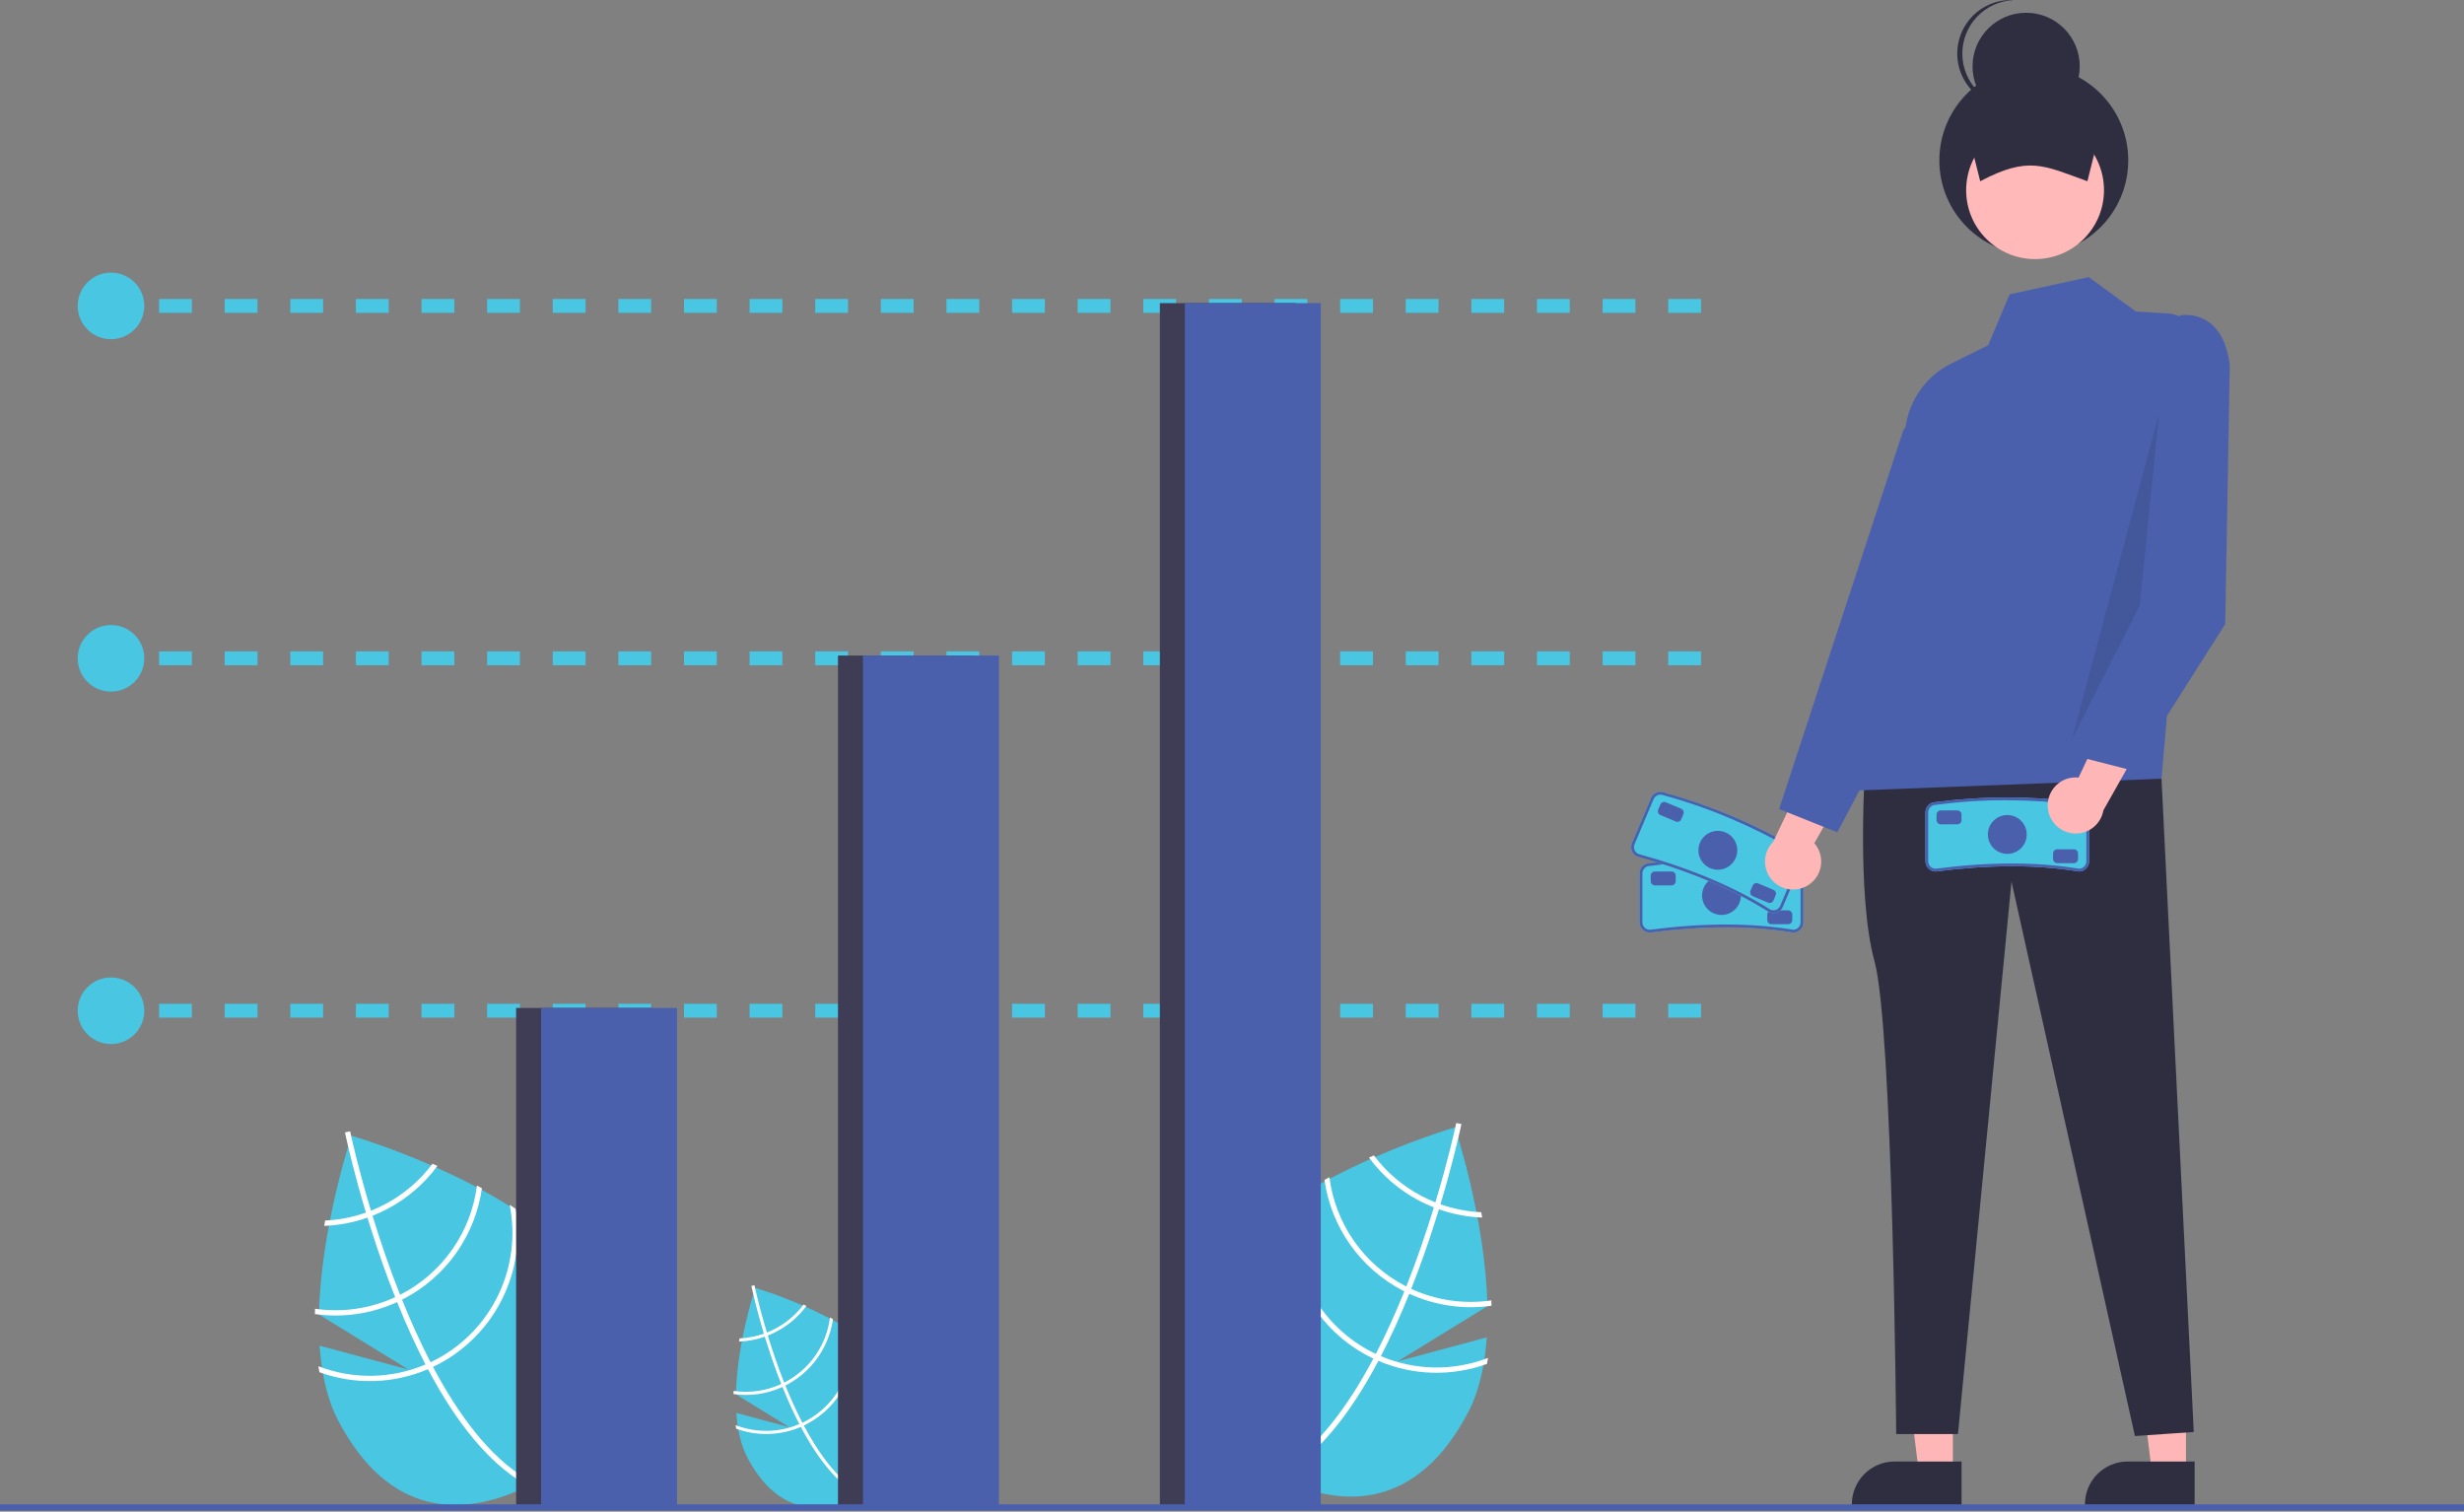 <svg width="520" height="319" viewBox="0 0 520 319" fill="none" xmlns="http://www.w3.org/2000/svg">
<rect x="0" y="0" width="520" height="319" fill="#808080" stroke="none"/>
<g clip-path="url(#clip0_216_958)">
<path d="M313.766 282.225L295.009 287.257L313.902 275.639C313.496 257.118 307.031 237.913 307.031 237.913C307.031 237.913 266.655 249.61 256.058 269.865C245.462 290.12 253.803 303.492 268.657 311.263C283.51 319.034 299.252 318.261 309.848 298.006C312.207 293.498 313.374 288.019 313.766 282.225Z" fill="#48C6E2"/>
<path d="M291.424 286.184L290.901 287.183C284.771 298.757 278.076 306.788 270.9 311.155C270.797 311.22 270.691 311.278 270.587 311.344L270.294 310.857L270.019 310.385C277.881 305.729 284.48 296.786 289.83 286.692C290.006 286.368 290.184 286.039 290.352 285.706C292.579 281.413 294.585 276.941 296.368 272.51C296.509 272.168 296.648 271.819 296.786 271.47C299.11 265.609 301.046 259.861 302.599 254.8C302.71 254.443 302.817 254.083 302.921 253.728C305.513 245.15 306.951 238.707 307.26 237.276C307.3 237.102 307.32 237.005 307.325 236.982L307.864 237.095L307.872 237.092L308.416 237.207C308.411 237.229 308.347 237.555 308.212 238.151C307.717 240.385 306.311 246.417 303.994 254.132C303.887 254.479 303.781 254.839 303.67 255.196C302.414 259.305 300.913 263.846 299.161 268.519C298.723 269.694 298.277 270.846 297.825 271.976C297.691 272.327 297.553 272.677 297.412 273.018C295.485 277.808 293.489 282.197 291.424 286.184Z" fill="white"/>
<path d="M303.994 254.132C303.639 254.003 303.28 253.872 302.921 253.728C301.945 253.339 300.989 252.9 300.058 252.413C296.087 250.342 292.632 247.407 289.946 243.824C289.602 243.977 289.257 244.131 288.905 244.286C291.709 248.095 295.347 251.213 299.541 253.401C300.535 253.921 301.556 254.388 302.599 254.8C302.953 254.941 303.313 255.073 303.67 255.196C306.608 256.234 309.687 256.82 312.802 256.933C312.732 256.55 312.664 256.175 312.598 255.807C309.663 255.675 306.764 255.111 303.994 254.132V254.132Z" fill="white"/>
<path d="M297.825 271.976C297.474 271.817 297.127 271.648 296.786 271.47C296.68 271.421 296.571 271.364 296.467 271.309C292.168 269.06 288.476 265.805 285.707 261.82C282.937 257.836 281.172 253.241 280.563 248.427C280.212 248.615 279.862 248.804 279.514 248.999C280.206 253.909 282.058 258.584 284.916 262.635C287.774 266.687 291.557 269.999 295.95 272.298C296.089 272.37 296.227 272.443 296.368 272.51C296.717 272.686 297.063 272.855 297.412 273.018C302.83 275.509 308.852 276.386 314.756 275.545C314.75 275.171 314.744 274.796 314.734 274.419C308.98 275.267 303.103 274.418 297.825 271.976V271.976Z" fill="white"/>
<path d="M291.424 286.184C291.062 286.033 290.706 285.872 290.352 285.706C289.974 285.526 289.598 285.342 289.227 285.148C283.453 282.119 278.816 277.301 276.01 271.416C273.203 265.531 272.378 258.895 273.659 252.502C273.227 252.786 272.798 253.065 272.376 253.354C271.307 259.842 272.31 266.501 275.243 272.386C278.175 278.271 282.887 283.083 288.71 286.137C289.081 286.331 289.454 286.52 289.83 286.691C290.186 286.865 290.542 287.026 290.901 287.183C298.176 290.292 306.36 290.521 313.797 287.823C313.884 287.403 313.954 286.98 314.027 286.552C306.731 289.373 298.624 289.241 291.424 286.184V286.184Z" fill="white"/>
<path d="M67.45 283.982L86.207 289.014L67.314 277.396C67.72 258.875 74.185 239.67 74.185 239.67C74.185 239.67 114.561 251.367 125.158 271.622C135.754 291.877 127.413 305.249 112.559 313.02C97.706 320.791 81.964 320.018 71.368 299.763C69.009 295.255 67.842 289.775 67.45 283.982Z" fill="#48C6E2"/>
<path d="M89.792 287.941L90.315 288.939C96.445 300.514 103.14 308.545 110.316 312.911C110.419 312.977 110.525 313.035 110.629 313.1L110.922 312.613L111.197 312.142C103.335 307.486 96.736 298.542 91.386 288.448C91.21 288.125 91.032 287.796 90.864 287.462C88.637 283.169 86.631 278.698 84.848 274.267C84.707 273.925 84.568 273.576 84.43 273.226C82.106 267.366 80.169 261.618 78.617 256.557C78.506 256.199 78.399 255.84 78.295 255.485C75.703 246.907 74.264 240.464 73.956 239.032C73.916 238.858 73.896 238.761 73.891 238.739L73.352 238.851L73.344 238.849L72.8 238.964C72.805 238.986 72.869 239.312 73.004 239.908C73.499 242.142 74.905 248.174 77.222 255.889C77.329 256.236 77.435 256.596 77.546 256.953C78.802 261.062 80.303 265.603 82.055 270.276C82.493 271.451 82.939 272.603 83.391 273.732C83.525 274.084 83.663 274.433 83.804 274.775C85.731 279.565 87.727 283.954 89.792 287.941Z" fill="white"/>
<path d="M68.618 257.564C68.552 257.932 68.484 258.307 68.414 258.69C71.529 258.577 74.608 257.991 77.546 256.953C77.903 256.829 78.263 256.698 78.617 256.557C79.66 256.145 80.681 255.678 81.675 255.158C85.869 252.97 89.507 249.852 92.311 246.043C91.959 245.888 91.615 245.734 91.27 245.581C88.584 249.164 85.129 252.099 81.158 254.17C80.227 254.657 79.271 255.096 78.295 255.485C77.936 255.629 77.577 255.76 77.222 255.889C74.452 256.868 71.553 257.432 68.618 257.564V257.564Z" fill="white"/>
<path d="M66.482 276.176C66.472 276.553 66.466 276.927 66.46 277.302C72.365 278.143 78.386 277.265 83.805 274.775C84.153 274.611 84.499 274.443 84.848 274.267C84.989 274.199 85.127 274.127 85.266 274.054C89.659 271.756 93.442 268.443 96.3 264.392C99.158 260.34 101.01 255.666 101.702 250.756C101.354 250.56 101.004 250.372 100.653 250.184C100.044 254.998 98.279 259.593 95.509 263.577C92.74 267.561 89.048 270.817 84.749 273.066C84.645 273.12 84.536 273.177 84.43 273.226C84.089 273.405 83.743 273.573 83.391 273.732C78.113 276.175 72.236 277.024 66.482 276.176V276.176Z" fill="white"/>
<path d="M67.189 288.309C67.262 288.737 67.332 289.159 67.419 289.58C74.856 292.278 83.04 292.049 90.315 288.94C90.674 288.783 91.03 288.622 91.386 288.448C91.762 288.277 92.135 288.088 92.506 287.894C98.329 284.84 103.041 280.028 105.973 274.143C108.905 268.258 109.909 261.599 108.84 255.111C108.418 254.822 107.989 254.543 107.557 254.259C108.838 260.652 108.013 267.288 105.206 273.173C102.4 279.058 97.763 283.876 91.989 286.905C91.618 287.099 91.242 287.283 90.864 287.462C90.51 287.629 90.154 287.79 89.792 287.941C82.592 290.998 74.485 291.13 67.189 288.309V288.309Z" fill="white"/>
<path d="M155.389 298.165L166.555 301.16L155.308 294.244C155.55 283.218 159.399 271.785 159.399 271.785C159.399 271.785 183.435 278.748 189.744 290.807C196.052 302.865 191.087 310.826 182.244 315.452C173.401 320.078 164.03 319.618 157.721 307.56C156.317 304.876 155.622 301.614 155.389 298.165Z" fill="#48C6E2"/>
<path d="M168.69 300.522L169.001 301.116C172.651 308.007 176.636 312.788 180.908 315.387C180.97 315.426 181.033 315.461 181.094 315.5L181.269 315.21L181.433 314.929C176.752 312.157 172.824 306.833 169.639 300.824C169.534 300.631 169.428 300.436 169.328 300.237C168.002 297.681 166.808 295.019 165.746 292.381C165.662 292.178 165.58 291.97 165.497 291.762C164.114 288.273 162.961 284.851 162.037 281.838C161.971 281.625 161.907 281.411 161.845 281.2C160.302 276.093 159.446 272.257 159.262 271.405C159.238 271.302 159.227 271.244 159.223 271.231L158.902 271.298L158.898 271.296L158.574 271.364C158.577 271.378 158.615 271.572 158.695 271.927C158.99 273.257 159.827 276.848 161.207 281.44C161.27 281.647 161.333 281.861 161.399 282.074C162.147 284.52 163.04 287.223 164.084 290.006C164.345 290.705 164.61 291.391 164.879 292.063C164.959 292.272 165.041 292.48 165.125 292.684C166.272 295.535 167.46 298.148 168.69 300.522Z" fill="white"/>
<path d="M156.084 282.438C156.045 282.657 156.005 282.88 155.963 283.108C157.817 283.041 159.65 282.692 161.4 282.074C161.612 282 161.826 281.922 162.037 281.838C162.658 281.593 163.266 281.315 163.858 281.005C166.354 279.703 168.52 277.847 170.19 275.579C169.98 275.486 169.775 275.395 169.57 275.304C167.971 277.437 165.914 279.184 163.55 280.417C162.995 280.707 162.427 280.968 161.846 281.2C161.632 281.285 161.418 281.364 161.207 281.44C159.558 282.023 157.832 282.359 156.084 282.438V282.438Z" fill="white"/>
<path d="M154.813 293.518C154.806 293.742 154.803 293.965 154.8 294.188C158.315 294.689 161.899 294.166 165.125 292.684C165.333 292.586 165.539 292.486 165.746 292.381C165.83 292.341 165.913 292.298 165.995 292.255C168.611 290.886 170.862 288.914 172.564 286.502C174.266 284.09 175.368 281.307 175.78 278.385C175.573 278.268 175.364 278.156 175.156 278.044C174.793 280.91 173.742 283.645 172.093 286.017C170.445 288.389 168.247 290.327 165.687 291.666C165.625 291.699 165.561 291.732 165.497 291.762C165.294 291.868 165.088 291.968 164.879 292.063C161.737 293.517 158.238 294.023 154.813 293.518V293.518Z" fill="white"/>
<path d="M155.233 300.741C155.277 300.996 155.318 301.247 155.371 301.497C159.798 303.104 164.67 302.967 169.001 301.116C169.214 301.023 169.426 300.927 169.638 300.824C169.862 300.722 170.085 300.609 170.305 300.494C173.772 298.676 176.577 295.811 178.323 292.308C180.068 288.804 180.666 284.84 180.029 280.977C179.778 280.805 179.523 280.639 179.266 280.47C180.028 284.276 179.537 288.227 177.866 291.73C176.195 295.234 173.435 298.102 169.997 299.905C169.777 300.021 169.553 300.13 169.328 300.237C169.117 300.336 168.905 300.432 168.69 300.522C164.403 302.342 159.577 302.42 155.233 300.741V300.741Z" fill="white"/>
<path d="M378.426 196.79L378.379 196.786C369.497 195.32 359.631 195.32 348.216 196.788H348.212C347.927 196.791 347.644 196.738 347.38 196.632C347.116 196.525 346.875 196.368 346.672 196.168C346.469 195.968 346.308 195.73 346.197 195.468C346.087 195.205 346.029 194.924 346.028 194.639V184.301C346.028 183.731 346.255 183.184 346.659 182.781C347.062 182.378 347.609 182.151 348.179 182.15C358.231 180.84 368.411 180.84 378.462 182.153H378.466C379.03 182.161 379.568 182.391 379.963 182.794C380.358 183.196 380.579 183.738 380.577 184.301V194.639C380.577 195.209 380.35 195.756 379.947 196.159C379.543 196.563 378.997 196.789 378.426 196.79V196.79Z" fill="#48C6E2"/>
<path d="M378.426 196.79L378.379 196.786C369.497 195.32 359.631 195.32 348.216 196.788H348.212C347.927 196.791 347.644 196.738 347.38 196.632C347.116 196.525 346.875 196.368 346.672 196.168C346.469 195.968 346.308 195.73 346.197 195.468C346.087 195.205 346.029 194.924 346.028 194.639V184.301C346.028 183.731 346.255 183.184 346.659 182.781C347.062 182.378 347.609 182.151 348.179 182.15C358.231 180.84 368.411 180.84 378.462 182.153H378.466C379.03 182.161 379.568 182.391 379.963 182.794C380.358 183.196 380.579 183.738 380.577 184.301V194.639C380.577 195.209 380.35 195.756 379.947 196.159C379.543 196.563 378.997 196.789 378.426 196.79V196.79ZM362.919 181.755C358.002 181.746 353.091 182.073 348.219 182.733C348.01 182.73 347.803 182.768 347.609 182.845C347.415 182.922 347.239 183.037 347.089 183.183C346.94 183.329 346.821 183.503 346.74 183.695C346.658 183.887 346.615 184.093 346.613 184.301V194.639C346.614 195.054 346.779 195.452 347.072 195.745C347.366 196.039 347.764 196.204 348.179 196.204C359.603 194.733 369.517 194.733 378.449 196.204C378.86 196.198 379.252 196.03 379.541 195.737C379.829 195.444 379.991 195.05 379.992 194.639V184.301C379.991 183.886 379.826 183.488 379.533 183.195C379.239 182.902 378.841 182.736 378.426 182.736C373.282 182.091 368.103 181.763 362.919 181.755V181.755Z" fill="#4A60AC"/>
<path d="M363.303 193.076C365.567 193.076 367.402 191.241 367.402 188.977C367.402 186.713 365.567 184.878 363.303 184.878C361.039 184.878 359.204 186.713 359.204 188.977C359.204 191.241 361.039 193.076 363.303 193.076Z" fill="#4A60AC"/>
<path d="M352.762 186.835H349.249C349.016 186.835 348.793 186.742 348.628 186.578C348.463 186.413 348.371 186.19 348.371 185.957V184.786C348.371 184.553 348.463 184.329 348.628 184.165C348.793 184 349.016 183.907 349.249 183.907H352.762C352.995 183.907 353.219 184 353.383 184.165C353.548 184.329 353.641 184.553 353.641 184.786V185.957C353.641 186.19 353.548 186.413 353.383 186.578C353.219 186.742 352.995 186.835 352.762 186.835V186.835Z" fill="#4A60AC"/>
<path d="M377.357 195.033H373.843C373.61 195.033 373.387 194.94 373.222 194.776C373.058 194.611 372.965 194.388 372.965 194.155V192.984C372.965 192.751 373.058 192.527 373.222 192.363C373.387 192.198 373.61 192.105 373.843 192.105H377.357C377.59 192.105 377.813 192.198 377.978 192.363C378.142 192.527 378.235 192.751 378.235 192.984V194.155C378.235 194.388 378.142 194.611 377.978 194.776C377.813 194.94 377.59 195.033 377.357 195.033V195.033Z" fill="#4A60AC"/>
<path d="M373.428 192.514L373.385 192.492C365.773 187.687 356.683 183.851 345.596 180.764L345.592 180.762C345.328 180.655 345.089 180.496 344.887 180.295C344.685 180.094 344.524 179.856 344.415 179.593C344.306 179.33 344.249 179.048 344.25 178.763C344.25 178.478 344.306 178.196 344.416 177.933L348.436 168.409C348.658 167.884 349.08 167.469 349.608 167.254C350.137 167.039 350.729 167.043 351.254 167.264C361.025 169.966 370.403 173.925 379.153 179.043L379.157 179.045C379.673 179.272 380.079 179.693 380.286 180.217C380.494 180.742 380.487 181.327 380.266 181.845L376.246 191.369C376.023 191.894 375.602 192.31 375.073 192.525C374.545 192.739 373.953 192.736 373.428 192.514V192.514Z" fill="#48C6E2"/>
<path d="M373.428 192.514L373.385 192.492C365.773 187.687 356.683 183.851 345.596 180.764L345.592 180.762C345.328 180.655 345.089 180.496 344.887 180.295C344.685 180.094 344.524 179.856 344.415 179.593C344.306 179.33 344.249 179.048 344.25 178.763C344.25 178.478 344.306 178.196 344.416 177.933L348.436 168.409C348.658 167.884 349.08 167.469 349.608 167.254C350.137 167.039 350.729 167.043 351.254 167.264C361.025 169.966 370.403 173.925 379.153 179.043L379.157 179.045C379.673 179.272 380.079 179.693 380.286 180.217C380.494 180.742 380.487 181.327 380.266 181.845L376.246 191.369C376.023 191.894 375.602 192.31 375.073 192.525C374.545 192.739 373.953 192.736 373.428 192.514V192.514ZM364.987 172.632C360.461 170.712 355.81 169.103 351.064 167.817C350.873 167.732 350.668 167.687 350.459 167.683C350.251 167.678 350.043 167.715 349.849 167.792C349.655 167.868 349.478 167.982 349.328 168.127C349.178 168.272 349.058 168.446 348.975 168.637L344.955 178.161C344.794 178.544 344.792 178.974 344.948 179.359C345.104 179.743 345.407 180.05 345.789 180.212C356.886 183.299 366.02 187.154 373.677 191.984C374.058 192.137 374.484 192.135 374.864 191.978C375.243 191.82 375.546 191.52 375.706 191.141L379.726 181.618C379.887 181.235 379.89 180.804 379.734 180.42C379.578 180.035 379.275 179.728 378.893 179.567C374.405 176.972 369.761 174.656 364.987 172.632V172.632Z" fill="#4A60AC"/>
<path d="M362.533 183.534C364.797 183.534 366.632 181.699 366.632 179.435C366.632 177.171 364.797 175.336 362.533 175.336C360.269 175.336 358.434 177.171 358.434 179.435C358.434 181.699 360.269 183.534 362.533 183.534Z" fill="#4A60AC"/>
<path d="M353.655 173.363L350.418 171.996C350.203 171.905 350.034 171.733 349.946 171.518C349.858 171.302 349.86 171.06 349.95 170.845L350.406 169.766C350.496 169.552 350.669 169.382 350.884 169.295C351.1 169.207 351.342 169.208 351.556 169.299L354.793 170.665C355.008 170.756 355.178 170.928 355.265 171.144C355.353 171.36 355.351 171.601 355.261 171.816L354.806 172.895C354.715 173.109 354.543 173.279 354.327 173.367C354.111 173.454 353.869 173.453 353.655 173.363V173.363Z" fill="#4A60AC"/>
<path d="M373.125 190.48L369.888 189.114C369.674 189.023 369.504 188.851 369.416 188.635C369.329 188.419 369.33 188.178 369.42 187.963L369.876 186.884C369.967 186.669 370.139 186.5 370.355 186.412C370.57 186.324 370.812 186.326 371.027 186.416L374.264 187.783C374.478 187.873 374.648 188.046 374.735 188.261C374.823 188.477 374.822 188.719 374.731 188.933L374.276 190.012C374.185 190.227 374.013 190.397 373.797 190.484C373.581 190.572 373.34 190.57 373.125 190.48Z" fill="#4A60AC"/>
<path d="M381.494 186.855C382.232 186.411 382.863 185.811 383.343 185.097C383.824 184.382 384.142 183.571 384.275 182.721C384.408 181.87 384.353 181.001 384.114 180.174C383.875 179.347 383.458 178.583 382.891 177.934L393.261 159.759L382.409 160.46L374.226 177.612C373.2 178.636 372.585 180.001 372.498 181.448C372.412 182.894 372.858 184.323 373.754 185.462C374.65 186.601 375.933 187.372 377.359 187.629C378.786 187.886 380.257 187.61 381.494 186.855V186.855Z" fill="#FFB6B6"/>
<path d="M461.322 310.761H454.143L450.728 283.07L461.323 283.07L461.322 310.761Z" fill="#FFB6B6"/>
<path d="M463.153 317.72L440.004 317.719V317.426C440.004 315.037 440.953 312.745 442.643 311.056C444.333 309.366 446.624 308.417 449.014 308.417H449.015L463.153 308.417L463.153 317.72Z" fill="#2F2E41"/>
<path d="M412.133 310.761H404.954L401.539 283.07L412.134 283.07L412.133 310.761Z" fill="#FFB6B6"/>
<path d="M413.964 317.72L390.815 317.719V317.426C390.815 315.037 391.764 312.745 393.454 311.056C395.144 309.366 397.435 308.417 399.825 308.417H399.826L413.964 308.417L413.964 317.72Z" fill="#2F2E41"/>
<path d="M393.672 160.54C393.672 160.54 391.698 188.66 395.587 202.823C399.476 216.985 400.17 302.63 400.17 302.63H413.206L424.505 186.049L450.553 303.041L462.97 302.188L456.161 164.328L393.672 160.54Z" fill="#2F2E41"/>
<path d="M450.774 65.747L440.808 58.474L424.108 62.111L419.588 72.852L411.799 76.713C409.238 77.983 407.023 79.856 405.346 82.171C403.668 84.485 402.578 87.173 402.168 90.002L391.04 166.845L456.161 164.328L464.044 73.83C464.127 72.885 464.018 71.932 463.726 71.029C463.434 70.127 462.964 69.291 462.343 68.574C461.722 67.856 460.964 67.27 460.113 66.85C459.262 66.431 458.335 66.186 457.388 66.131L450.774 65.747Z" fill="#4A60AC"/>
<path d="M407.678 82.716L401.664 90.824L375.467 170.724L387.747 175.641L407.409 138.409L407.678 82.716Z" fill="#4A60AC"/>
<path d="M429.211 53.776C440.219 53.776 449.143 44.852 449.143 33.844C449.143 22.836 440.219 13.912 429.211 13.912C418.203 13.912 409.279 22.836 409.279 33.844C409.279 44.852 418.203 53.776 429.211 53.776Z" fill="#2F2E41"/>
<path d="M429.48 54.677C437.513 54.677 444.025 48.166 444.025 40.133C444.025 32.1 437.513 25.588 429.48 25.588C421.447 25.588 414.936 32.1 414.936 40.133C414.936 48.166 421.447 54.677 429.48 54.677Z" fill="#FFB9B9"/>
<path d="M440.524 38.247C431.263 34.907 428.129 32.855 417.899 38.247L414.128 23.164H444.295L440.524 38.247Z" fill="#2F2E41"/>
<path d="M427.595 25.319C433.843 25.319 438.908 20.254 438.908 14.006C438.908 7.758 433.843 2.693 427.595 2.693C421.348 2.693 416.283 7.758 416.283 14.006C416.283 20.254 421.348 25.319 427.595 25.319Z" fill="#2F2E41"/>
<path d="M414.128 11.313C414.129 8.407 415.249 5.614 417.255 3.513C419.261 1.411 422 0.163 424.902 0.027C424.722 0.019 424.545 0 424.363 0C421.363 0 418.485 1.192 416.364 3.313C414.242 5.435 413.05 8.312 413.05 11.313C413.05 14.313 414.242 17.19 416.364 19.312C418.485 21.433 421.363 22.625 424.363 22.625C424.545 22.625 424.722 22.607 424.902 22.598C422 22.462 419.261 21.214 417.255 19.112C415.249 17.011 414.129 14.218 414.128 11.313V11.313Z" fill="#2F2E41"/>
<path opacity="0.1" d="M455.636 87.317L451.578 127.772L437.247 156.018L455.636 87.317Z" fill="black"/>
<path d="M26.644 211.828H23.131V214.756H26.644V211.828Z" fill="#F0F0F0"/>
<path d="M358.981 214.756H352.058V211.828H358.981V214.756ZM345.134 214.756H338.21V211.828H345.134V214.756ZM331.286 214.756H324.363V211.828H331.286V214.756ZM317.439 214.756H310.515V211.828H317.439V214.756ZM303.592 214.756H296.668V211.828H303.592V214.756ZM289.744 214.756H282.821V211.828H289.744L289.744 214.756ZM275.897 214.756H268.974V211.828H275.897V214.756ZM262.05 214.756H255.126V211.828H262.05V214.756ZM248.202 214.756H241.279V211.828H248.202V214.756ZM234.355 214.756H227.431V211.828H234.355L234.355 214.756ZM220.508 214.756H213.584V211.828H220.508L220.508 214.756ZM206.66 214.756H199.736V211.828H206.66L206.66 214.756ZM192.813 214.756H185.889V211.828H192.813L192.813 214.756ZM178.965 214.756H172.042V211.828H178.965L178.965 214.756ZM165.118 214.756H158.194V211.828H165.118L165.118 214.756ZM151.27 214.756H144.347V211.828H151.271L151.27 214.756ZM137.423 214.756H130.499V211.828H137.423L137.423 214.756ZM123.576 214.756H116.652V211.828H123.576L123.576 214.756ZM109.728 214.756H102.805V211.828H109.728L109.728 214.756ZM95.881 214.756H88.957V211.828H95.881L95.881 214.756ZM82.034 214.756H75.11V211.828H82.034L82.034 214.756ZM68.186 214.756H61.263V211.828H68.186L68.186 214.756ZM54.339 214.756H47.415V211.828H54.339L54.339 214.756ZM40.492 214.756H33.568V211.828H40.492L40.492 214.756Z" fill="#48C6E2"/>
<path d="M26.644 137.458H23.131V140.386H26.644V137.458Z" fill="#F0F0F0"/>
<path d="M358.981 140.386H352.058V137.458H358.981V140.386ZM345.134 140.386H338.21V137.458H345.134V140.386ZM331.286 140.386H324.363V137.458H331.286V140.386ZM317.439 140.386H310.515V137.458H317.439V140.386ZM303.592 140.386H296.668V137.458H303.592V140.386ZM289.744 140.386H282.821V137.458H289.744L289.744 140.386ZM275.897 140.386H268.974V137.458H275.897V140.386ZM262.05 140.386H255.126V137.458H262.05V140.386ZM248.202 140.386H241.279V137.458H248.202V140.386ZM234.355 140.386H227.431V137.458H234.355L234.355 140.386ZM220.508 140.386H213.584V137.458H220.508L220.508 140.386ZM206.66 140.386H199.736V137.458H206.66L206.66 140.386ZM192.813 140.386H185.889V137.458H192.813L192.813 140.386ZM178.965 140.386H172.042V137.458H178.965L178.965 140.386ZM165.118 140.386H158.194V137.458H165.118L165.118 140.386ZM151.27 140.386H144.347V137.458H151.271L151.27 140.386ZM137.423 140.386H130.499V137.458H137.423L137.423 140.386ZM123.576 140.386H116.652V137.458H123.576L123.576 140.386ZM109.728 140.386H102.805V137.458H109.728L109.728 140.386ZM95.881 140.386H88.957V137.458H95.881L95.881 140.386ZM82.034 140.386H75.11V137.458H82.034L82.034 140.386ZM68.186 140.386H61.263V137.458H68.186L68.186 140.386ZM54.339 140.386H47.415V137.458H54.339L54.339 140.386ZM40.492 140.386H33.568V137.458H40.492L40.492 140.386Z" fill="#48C6E2"/>
<path d="M26.644 63.089H23.131V66.017H26.644V63.089Z" fill="#F0F0F0"/>
<path d="M358.981 66.017H352.058V63.089H358.981V66.017ZM345.134 66.017H338.21V63.089H345.134V66.017ZM331.286 66.017H324.363V63.089H331.286V66.017ZM317.439 66.017H310.515V63.089H317.439V66.017ZM303.592 66.017H296.668V63.089H303.592V66.017ZM289.744 66.017H282.821V63.089H289.744L289.744 66.017ZM275.897 66.017H268.974V63.089H275.897V66.017ZM262.05 66.017H255.126V63.089H262.05V66.017ZM248.202 66.017H241.279V63.089H248.202V66.017ZM234.355 66.017H227.431V63.089H234.355L234.355 66.017ZM220.508 66.017H213.584V63.089H220.508L220.508 66.017ZM206.66 66.017H199.736V63.089H206.66L206.66 66.017ZM192.813 66.017H185.889V63.089H192.813L192.813 66.017ZM178.965 66.017H172.042V63.089H178.965L178.965 66.017ZM165.118 66.017H158.194V63.089H165.118L165.118 66.017ZM151.27 66.017H144.347V63.089H151.271L151.27 66.017ZM137.423 66.017H130.499V63.089H137.423L137.423 66.017ZM123.576 66.017H116.652V63.089H123.576L123.576 66.017ZM109.728 66.017H102.805V63.089H109.728L109.728 66.017ZM95.881 66.017H88.957V63.089H95.881L95.881 66.017ZM82.034 66.017H75.11V63.089H82.034L82.034 66.017ZM68.186 66.017H61.263V63.089H68.186L68.186 66.017ZM54.339 66.017H47.415V63.089H54.339L54.339 66.017ZM40.492 66.017H33.568V63.089H40.492L40.492 66.017Z" fill="#48C6E2"/>
<path d="M137.613 212.706H108.919V318.112H137.613V212.706Z" fill="#3F3D56"/>
<path d="M142.883 212.706H114.189V318.112H142.883V212.706Z" fill="#4A60AC"/>
<path d="M205.54 138.337H176.847V318.112H205.54V138.337Z" fill="#3F3D56"/>
<path d="M210.811 138.337H182.117V318.112H210.811V138.337Z" fill="#4A60AC"/>
<path d="M273.469 63.968H244.775V318.112H273.469V63.968Z" fill="#3F3D56"/>
<path d="M278.739 63.968H250.045V318.112H278.739V63.968Z" fill="#4A60AC"/>
<path d="M23.424 71.58C27.304 71.58 30.451 68.434 30.451 64.553C30.451 60.672 27.304 57.526 23.424 57.526C19.543 57.526 16.396 60.672 16.396 64.553C16.396 68.434 19.543 71.58 23.424 71.58Z" fill="#48C6E2"/>
<path d="M23.424 145.95C27.304 145.95 30.451 142.803 30.451 138.923C30.451 135.042 27.304 131.896 23.424 131.896C19.543 131.896 16.396 135.042 16.396 138.923C16.396 142.803 19.543 145.95 23.424 145.95Z" fill="#48C6E2"/>
<path d="M23.424 220.319C27.304 220.319 30.451 217.173 30.451 213.292C30.451 209.411 27.304 206.265 23.424 206.265C19.543 206.265 16.396 209.411 16.396 213.292C16.396 217.173 19.543 220.319 23.424 220.319Z" fill="#48C6E2"/>
<path d="M520 317.456H0V318.768H520V317.456Z" fill="#4A60AC"/>
<path d="M438.742 183.907L438.694 183.903C429.813 182.437 419.946 182.437 408.532 183.905H408.527C408.242 183.908 407.96 183.855 407.695 183.749C407.431 183.643 407.191 183.485 406.988 183.285C406.785 183.085 406.623 182.848 406.513 182.585C406.402 182.323 406.344 182.041 406.343 181.756V171.419C406.344 170.848 406.571 170.302 406.974 169.898C407.377 169.495 407.924 169.268 408.494 169.268C418.546 167.957 428.726 167.958 438.778 169.27H438.782C439.346 169.278 439.883 169.508 440.279 169.911C440.674 170.313 440.894 170.855 440.893 171.419V181.756C440.892 182.326 440.665 182.873 440.262 183.276C439.859 183.68 439.312 183.907 438.742 183.907Z" fill="#48C6E2"/>
<path d="M438.742 183.907L438.694 183.903C429.813 182.437 419.946 182.437 408.532 183.905H408.527C408.242 183.908 407.96 183.855 407.695 183.749C407.431 183.643 407.191 183.485 406.988 183.285C406.785 183.085 406.623 182.848 406.513 182.585C406.402 182.323 406.344 182.041 406.343 181.756V171.419C406.344 170.848 406.571 170.302 406.974 169.898C407.377 169.495 407.924 169.268 408.494 169.268C418.546 167.957 428.726 167.958 438.778 169.27H438.782C439.346 169.278 439.883 169.508 440.279 169.911C440.674 170.313 440.894 170.855 440.893 171.419V181.756C440.892 182.326 440.665 182.873 440.262 183.276C439.859 183.68 439.312 183.907 438.742 183.907ZM423.234 168.872C418.318 168.863 413.406 169.19 408.534 169.85C408.326 169.847 408.118 169.885 407.925 169.962C407.731 170.039 407.554 170.154 407.405 170.3C407.256 170.446 407.137 170.62 407.055 170.812C406.973 171.004 406.93 171.21 406.929 171.419V181.756C406.929 182.171 407.094 182.569 407.388 182.863C407.681 183.156 408.079 183.321 408.494 183.322C419.919 181.85 429.833 181.85 438.765 183.321C439.176 183.315 439.568 183.147 439.856 182.854C440.145 182.562 440.307 182.167 440.307 181.756V171.419C440.307 171.004 440.142 170.606 439.848 170.312C439.555 170.019 439.157 169.854 438.742 169.853C433.598 169.208 428.419 168.88 423.234 168.872V168.872Z" fill="#4A60AC"/>
<path d="M423.618 180.193C425.882 180.193 427.717 178.358 427.717 176.094C427.717 173.83 425.882 171.995 423.618 171.995C421.354 171.995 419.519 173.83 419.519 176.094C419.519 178.358 421.354 180.193 423.618 180.193Z" fill="#4A60AC"/>
<path d="M413.077 173.952H409.564C409.331 173.952 409.108 173.859 408.943 173.695C408.778 173.53 408.686 173.307 408.686 173.074V171.903C408.686 171.67 408.778 171.446 408.943 171.282C409.108 171.117 409.331 171.024 409.564 171.024H413.077C413.31 171.024 413.534 171.117 413.698 171.282C413.863 171.446 413.956 171.67 413.956 171.903V173.074C413.956 173.307 413.863 173.53 413.698 173.695C413.534 173.859 413.31 173.952 413.077 173.952V173.952Z" fill="#4A60AC"/>
<path d="M437.672 182.15H434.159C433.926 182.15 433.702 182.057 433.538 181.893C433.373 181.728 433.281 181.505 433.28 181.272V180.101C433.281 179.868 433.373 179.645 433.538 179.48C433.702 179.315 433.926 179.223 434.159 179.222H437.672C437.905 179.223 438.128 179.315 438.293 179.48C438.458 179.645 438.55 179.868 438.551 180.101V181.272C438.55 181.505 438.458 181.728 438.293 181.893C438.128 182.057 437.905 182.15 437.672 182.15V182.15Z" fill="#4A60AC"/>
<path d="M432.158 170.357C432.098 169.498 432.227 168.636 432.536 167.833C432.845 167.029 433.326 166.303 433.945 165.705C434.565 165.108 435.308 164.654 436.123 164.374C436.937 164.095 437.803 163.998 438.659 164.089L447.582 145.161L453.24 154.447L443.899 170.998C443.65 172.426 442.886 173.713 441.752 174.615C440.617 175.517 439.191 175.971 437.744 175.892C436.297 175.813 434.929 175.206 433.899 174.186C432.87 173.165 432.251 171.803 432.158 170.357V170.357Z" fill="#FFB6B6"/>
<path d="M456.418 71.347L460.093 66.555C460.093 66.555 469.047 64.731 470.568 77.029L469.61 131.703L449.99 162.585L437.247 159.331L453.907 122.646L456.418 71.347Z" fill="#4A60AC"/>
</g>
<defs>
<clipPath id="clip0_216_958">
<rect width="520" height="318.768" fill="white"/>
</clipPath>
</defs>
</svg>

